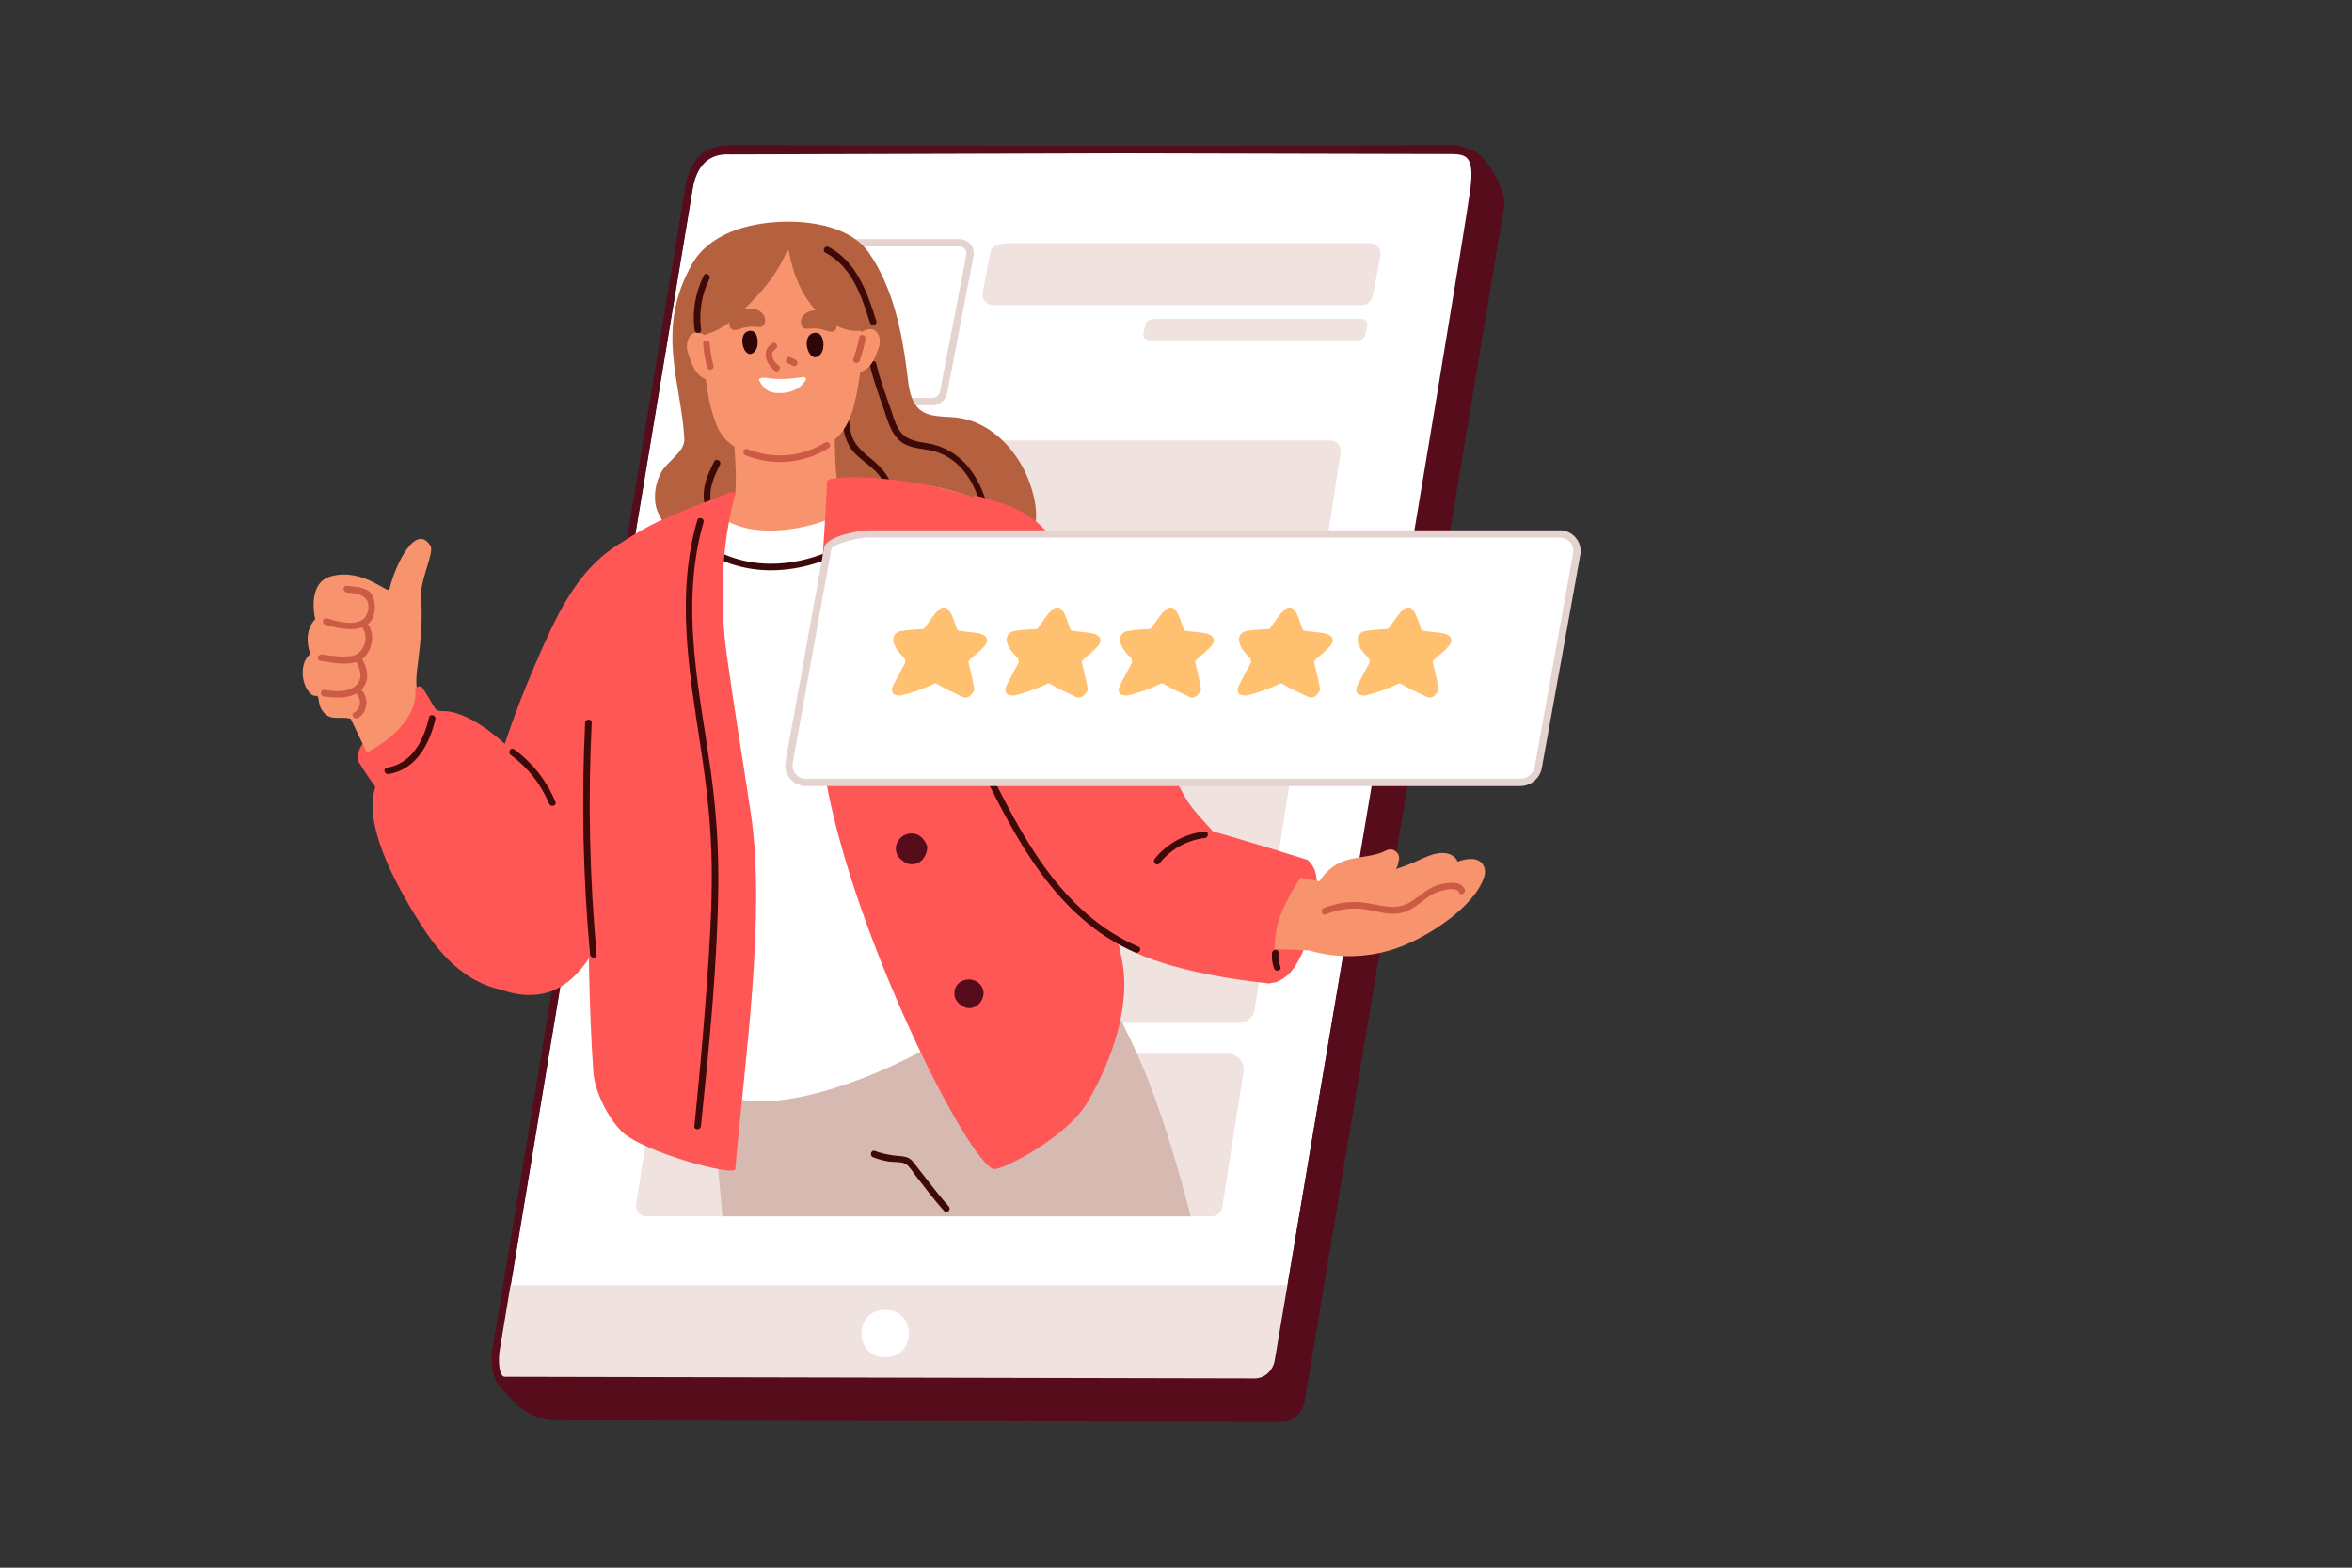 <svg xmlns="http://www.w3.org/2000/svg" xmlns:xlink="http://www.w3.org/1999/xlink" width="600" zoomAndPan="magnify" viewBox="0 0 450 300" height="400" preserveAspectRatio="xMidYMid meet" version="1.0"><rect x="0" y="0" width="450" height="300" fill="#333333" stroke="none"/><defs><clipPath id="7f9ee55659"><path d="M 94 28 L 288 28 L 288 272.078 L 94 272.078 Z M 94 28 " clip-rule="nonzero"/></clipPath><clipPath id="c190ac3bb1"><path d="M 94 27.578 L 284 27.578 L 284 266 L 94 266 Z M 94 27.578 " clip-rule="nonzero"/></clipPath><clipPath id="6a838d51f0"><path d="M 94 27.578 L 283 27.578 L 283 266 L 94 266 Z M 94 27.578 " clip-rule="nonzero"/></clipPath><clipPath id="d87a572cc6"><path d="M 57.23 103 L 85 103 L 85 147 L 57.23 147 Z M 57.23 103 " clip-rule="nonzero"/></clipPath><clipPath id="44f95cc7f3"><path d="M 150.219 101.449 L 302.418 101.449 L 302.418 150.566 L 150.219 150.566 Z M 150.219 101.449 " clip-rule="nonzero"/></clipPath></defs><g clip-path="url(#7f9ee55659)"><path fill="#560c1b" d="M 287.906 38.734 C 285.906 51.02 249.699 267.73 249.625 268.125 C 249.188 270.449 247.316 272.082 245.125 272.078 L 106.438 271.777 C 103.434 271.773 100.566 270.543 98.48 268.387 C 97.336 267.203 96.125 265.891 95.215 264.758 C 94.223 263.523 93.961 261.074 94.773 256.43 L 137.938 38.41 C 138.168 37.125 139.422 36.082 140.738 36.086 L 279.66 28.469 C 284.262 27.586 288.113 37.441 287.906 38.734 " fill-opacity="1" fill-rule="nonzero"/></g><path fill="#ffffff" d="M 282.617 32.855 C 282.227 42.523 259.738 170.098 249.672 230.352 C 248.703 236.113 247.844 241.25 247.121 245.59 C 245.527 255.133 244.578 260.828 244.562 260.887 C 244.125 263.215 242.254 264.848 240.059 264.84 L 96.859 264.531 C 95.305 264.523 94.875 258.922 94.875 258.922 L 131.801 36.332 C 133.008 28.34 138.605 28.844 139.918 28.852 L 277.441 28.469 C 278.758 28.477 282.785 28.688 282.617 32.855 " fill-opacity="1" fill-rule="nonzero"/><g clip-path="url(#c190ac3bb1)"><path fill="#560c1b" d="M 95.578 258.953 C 95.77 261.297 96.395 263.656 96.879 263.84 L 240.059 264.145 C 241.938 264.145 243.5 262.754 243.875 260.758 C 243.918 260.531 244.961 254.281 246.43 245.477 C 247.156 241.137 248.016 236 248.98 230.238 C 252.188 211.051 256.598 185.367 261.262 158.18 C 270.824 102.488 281.656 39.371 281.922 32.824 L 282.617 32.855 L 281.922 32.824 C 281.965 31.754 281.707 30.945 281.141 30.348 C 280.406 29.582 279.129 29.176 277.441 29.164 L 139.922 29.551 L 139.695 29.547 C 138.012 29.508 133.551 29.422 132.492 36.438 Z M 240.074 265.539 C 240.055 265.539 96.859 265.23 96.859 265.23 C 94.945 265.219 94.359 261.309 94.18 258.977 C 94.176 258.918 94.176 258.863 94.188 258.809 L 131.113 36.219 C 131.938 30.77 134.844 28.051 139.723 28.152 L 139.922 28.156 L 277.441 27.773 C 279.555 27.781 281.137 28.328 282.148 29.387 C 282.98 30.258 283.375 31.434 283.316 32.883 C 283.047 39.516 272.672 99.961 262.641 158.414 C 257.973 185.602 253.566 211.281 250.359 230.469 C 249.395 236.23 248.535 241.367 247.809 245.703 C 245.379 260.27 245.258 260.984 245.242 261.055 C 244.746 263.68 242.621 265.539 240.074 265.539 " fill-opacity="1" fill-rule="nonzero"/></g><path fill="#f0e3df" d="M 237.152 195.727 C 238.586 195.727 239.809 194.684 240.031 193.27 L 256.473 86.797 C 256.77 85.5 255.805 84.285 254.48 84.285 L 149.098 84.285 C 145.078 84.285 144.59 84.992 144.363 85.977 L 127.934 192.371 C 127.66 194.133 129.023 195.727 130.812 195.727 L 237.152 195.727 " fill-opacity="1" fill-rule="nonzero"/><path fill="#f0e3df" d="M 237.918 205.078 L 233.84 231.078 C 233.609 232.062 232.73 232.766 231.73 232.766 L 123.719 232.766 C 122.395 232.766 121.438 231.559 121.734 230.258 L 125.824 204.168 C 126.047 202.727 127.293 201.66 128.758 201.66 L 234.984 201.66 C 236.809 201.66 238.199 203.289 237.918 205.078 " fill-opacity="1" fill-rule="nonzero"/><path fill="#f0e3df" d="M 96.984 245.918 L 94.875 258.547 C 94.875 258.547 93.078 264.086 96.859 264.156 L 240.062 264.465 C 242.254 264.469 244.125 262.836 244.559 260.543 C 244.574 260.449 245.48 255.035 247.004 245.918 L 96.984 245.918 " fill-opacity="1" fill-rule="nonzero"/><path fill="#ffffff" d="M 169.367 250.645 C 163.32 250.629 163.293 259.723 169.348 259.738 C 175.395 259.75 175.422 250.656 169.367 250.645 " fill-opacity="1" fill-rule="nonzero"/><g clip-path="url(#6a838d51f0)"><path fill="#560c1b" d="M 96.859 263.461 C 96.859 263.461 240.062 263.77 240.062 263.77 C 241.934 263.77 243.5 262.375 243.879 260.379 C 244.188 258.645 279.77 48.289 281.355 35.852 C 281.715 33.027 281.52 31.227 280.766 30.352 C 280.172 29.664 279.203 29.508 277.84 29.484 L 139.742 29.168 C 138.211 29.148 133.562 29.094 132.496 36.062 L 95.566 258.66 C 95.387 260.016 95.379 262.484 96.137 263.258 C 96.309 263.43 96.508 263.496 96.781 263.461 C 96.809 263.461 96.832 263.461 96.859 263.461 Z M 240.07 265.164 C 240.059 265.164 96.895 264.852 96.895 264.852 C 96.207 264.914 95.602 264.703 95.141 264.234 C 93.664 262.727 94.125 258.887 94.184 258.457 L 131.117 35.844 C 131.945 30.434 134.855 27.73 139.758 27.773 L 139.922 27.773 L 277.852 28.09 C 279.238 28.117 280.789 28.246 281.82 29.441 C 282.867 30.648 283.16 32.742 282.742 36.027 C 281.266 47.586 245.516 259.238 245.25 260.641 C 244.746 263.305 242.617 265.164 240.07 265.164 " fill-opacity="1" fill-rule="nonzero"/></g><path fill="#ffffff" d="M 183.566 46.469 L 156.223 46.469 C 155.219 46.469 151.711 47.176 151.488 48.156 L 146.441 74.355 C 146.145 75.652 147.105 76.863 148.43 76.863 L 178.402 76.863 C 179.402 76.863 180.285 76.156 180.508 75.176 L 185.559 48.977 C 185.852 47.68 184.891 46.469 183.566 46.469 " fill-opacity="1" fill-rule="nonzero"/><path fill="#e5d3cf" d="M 156.223 47.164 C 155.074 47.164 152.445 47.875 152.152 48.352 L 147.125 74.488 C 147.027 74.922 147.121 75.344 147.379 75.668 C 147.633 75.984 148.016 76.168 148.43 76.168 L 178.402 76.168 C 179.078 76.168 179.676 75.688 179.828 75.023 L 184.871 48.848 C 184.969 48.41 184.875 47.988 184.617 47.664 C 184.367 47.348 183.98 47.164 183.566 47.164 Z M 178.402 77.562 L 148.43 77.562 C 147.59 77.562 146.805 77.188 146.285 76.535 C 145.762 75.883 145.57 75.031 145.758 74.203 L 150.801 48.023 C 151.199 46.285 155.742 45.77 156.223 45.77 L 183.566 45.77 C 184.41 45.77 185.191 46.145 185.711 46.797 C 186.234 47.453 186.426 48.305 186.238 49.133 L 181.195 75.309 C 180.895 76.625 179.723 77.562 178.402 77.562 " fill-opacity="1" fill-rule="nonzero"/><path fill="#b5613f" d="M 184.809 80.238 C 184.121 80.059 183.418 79.934 182.691 79.867 C 180.41 79.652 177.551 79.879 175.812 78.234 C 173.98 76.492 173.84 73.625 173.543 71.266 C 172.555 63.406 170.852 55.074 166.289 48.434 C 162.832 43.398 155.285 42.25 149.617 42.441 C 142.902 42.668 135.68 44.816 132.422 50.523 C 125.312 62.977 130.328 73.074 130.93 83.965 C 131.066 86.496 127.613 88.289 126.496 90.406 C 125.555 92.184 125.176 94.051 125.359 96.031 C 125.789 100.734 131.742 104.539 134.59 108.27 C 134.992 108.801 135.625 108.895 136.152 108.73 C 139.965 111.039 145.484 110.965 149.758 111.234 C 157.379 111.715 165.043 111.676 172.656 111.117 C 176.918 110.809 181.207 110.613 185.41 109.855 C 189.07 109.195 193.949 108.23 195.836 104.867 C 196.055 104.477 196.234 104.059 196.504 103.695 C 196.672 103.465 196.879 103.258 197.043 103.02 C 199.594 99.348 197.555 92.914 195.668 89.41 C 193.434 85.266 189.66 81.48 184.809 80.238 " fill-opacity="1" fill-rule="nonzero"/><path fill="#f7946d" d="M 171.41 94.363 C 155.508 90.117 138.34 92.781 125.281 103.023 C 124.922 103.305 124.766 103.637 124.738 103.965 C 122.617 106.875 126.75 114.086 128.234 116.379 C 132.238 122.586 138.586 128.254 145.863 130.184 C 163.777 134.934 170.438 110.477 171.957 97.129 C 172.793 96.391 172.816 94.738 171.41 94.363 " fill-opacity="1" fill-rule="nonzero"/><path fill="#f7946d" d="M 139.691 72.527 C 140 77.445 140.359 82.332 140.625 87.219 C 140.809 90.609 140.883 93.031 140.602 94.82 C 140.316 96.613 139.309 97.629 138.219 98.48 C 141.734 101.863 148.863 101.645 153.395 100.922 C 157.531 100.262 161.875 97.812 164.461 94.512 C 163.602 94.199 162.328 93.832 161.504 93.602 C 160.93 93.445 160.484 93.031 160.305 92.496 C 159.629 90.484 159.84 83.648 159.527 81 C 159.043 76.902 158.07 76.02 157.645 71.914 C 157.609 71.594 157.418 71.379 157.18 71.246 C 155.73 68.227 152.297 67.828 149.105 68.234 C 145.945 68.633 141.488 68.781 139.168 71.094 C 138.602 71.656 139.082 72.414 139.691 72.527 " fill-opacity="1" fill-rule="nonzero"/><path fill="#f0e3df" d="M 262.113 46.539 L 194.223 46.539 C 190.203 46.539 189.711 47.242 189.488 48.227 L 188.023 55.879 C 187.727 57.176 188.688 58.387 190.012 58.387 L 260.531 58.387 C 261.531 58.387 262.414 57.68 262.641 56.699 L 264.105 49.047 C 264.398 47.746 263.441 46.539 262.113 46.539 " fill-opacity="1" fill-rule="nonzero"/><path fill="#f0e3df" d="M 260.449 61.02 L 221.867 61.02 C 219.582 61.02 219.305 61.422 219.176 61.977 L 218.773 63.672 C 218.605 64.41 219.152 65.098 219.906 65.098 L 259.98 65.098 C 260.551 65.098 261.055 64.695 261.18 64.141 L 261.582 62.445 C 261.75 61.707 261.203 61.02 260.449 61.02 " fill-opacity="1" fill-rule="nonzero"/><path fill="#d6b9b0" d="M 216.477 199.34 C 212.578 191.426 209.301 183.133 204.488 175.828 C 203.961 175.039 203.164 174.816 202.434 174.961 C 190.938 164.066 180.656 153.379 163.832 153.938 C 157.141 154.152 150.535 156.441 145.105 160.355 C 143.09 161.793 136.867 166.492 136.988 169.965 C 136.91 170.168 136.859 170.379 136.844 170.629 C 136.43 180.008 134.562 189.734 135.398 199.34 C 136.418 210.938 137.113 220.863 138.219 232.766 L 227.812 232.766 C 227.812 232.766 222.746 212.059 216.477 199.34 " fill-opacity="1" fill-rule="nonzero"/><path fill="#3d0a09" d="M 166.441 69.887 C 167.055 72.66 168.07 75.355 169.004 78.031 C 169.906 80.617 170.586 83.773 173.273 85.078 C 174.73 85.785 176.367 85.867 177.934 86.176 C 179.887 86.559 181.621 87.441 183.098 88.773 C 186.359 91.723 187.684 96.023 188.383 100.227 C 188.512 101.023 189.727 100.684 189.594 99.895 C 188.414 92.797 184.934 86.023 177.234 84.789 C 175.129 84.453 173.117 84.137 171.934 82.141 C 171.176 80.855 170.777 79.305 170.289 77.898 C 169.328 75.156 168.281 72.395 167.652 69.555 C 167.48 68.766 166.266 69.102 166.441 69.887 " fill-opacity="1" fill-rule="nonzero"/><path fill="#3d0a09" d="M 136.664 88.305 C 135.504 90.609 134.391 92.988 134.676 95.637 C 134.957 98.285 136.41 100.625 137.809 102.82 C 138.242 103.5 139.332 102.871 138.895 102.188 C 137.723 100.352 136.461 98.41 136.039 96.242 C 135.527 93.59 136.586 91.258 137.75 88.938 C 138.109 88.219 137.023 87.582 136.664 88.305 " fill-opacity="1" fill-rule="nonzero"/><path fill="#3d0a09" d="M 160.992 74.73 C 161.176 78.598 160.586 83.422 163.359 86.531 C 164.586 87.906 166.188 88.879 167.496 90.168 C 169.492 92.141 170.352 94.832 169.887 97.598 C 169.754 98.387 170.965 98.727 171.098 97.93 C 171.793 93.789 170.012 90.535 166.863 87.961 C 165.043 86.473 163.293 85.098 162.77 82.68 C 162.215 80.141 162.371 77.32 162.25 74.73 C 162.211 73.93 160.953 73.922 160.992 74.73 " fill-opacity="1" fill-rule="nonzero"/><path fill="#f7946d" d="M 163.73 56.043 C 163.531 55.047 165.016 55.051 164.629 54.125 C 162.398 48.82 157.121 46.551 151.684 46.098 C 151.273 46.062 150.934 46.141 150.645 46.281 C 146.516 46.336 144.012 46.254 140.832 49.008 C 133.156 55.66 133.738 73.082 137.125 81.395 C 139.086 86.211 143.695 87.09 148.32 87.355 C 152.195 87.578 156.227 87.094 159.656 84.164 C 163.211 81.129 163.754 76.242 164.5 71.871 C 165.301 67.188 164.684 60.75 163.73 56.043 " fill-opacity="1" fill-rule="nonzero"/><path fill="#ffffff" d="M 197.609 123.48 C 198.488 121.086 199.176 118.617 199.66 116.07 C 199.691 115.895 199.66 115.746 199.605 115.609 C 199.391 109.023 194.941 100.691 189.68 96.895 C 189.449 96.727 189.227 96.719 189.035 96.793 C 188.707 96.566 188.363 96.352 187.992 96.164 C 183.633 93.938 178.77 92.961 173.93 92.496 C 171.492 92.266 166.828 91.297 166.488 92.426 C 165.027 97.262 158.062 99.91 153.777 100.809 C 140.402 103.629 136.469 97.332 135.82 97.664 C 129.434 100.949 123.176 101.969 117.617 106.578 C 116.418 107.57 115.266 108.617 114.176 109.727 C 109.137 114.848 108.406 122.062 108 128.891 C 107.711 129.172 107.582 129.656 107.91 130.055 C 109.672 132.195 111.668 134.074 113.973 135.625 C 114.906 136.254 115.875 136.816 116.855 137.363 C 117.367 153.902 125.969 194.922 136.641 208.082 C 146.496 217.156 182.656 201.457 195.934 186.883 C 203.266 178.828 200.211 138.195 197.609 123.48 " fill-opacity="1" fill-rule="nonzero"/><path fill="#3d0a09" d="M 135.082 105.688 C 144.996 111.754 157.152 109.207 166.156 102.719 C 166.809 102.25 166.18 101.164 165.523 101.637 C 156.875 107.867 145.27 110.449 135.715 104.605 C 135.023 104.18 134.391 105.266 135.082 105.688 " fill-opacity="1" fill-rule="nonzero"/><path fill="#ff5656" d="M 214.641 183.582 C 210.082 161.211 204.16 124.191 195.52 102.895 C 194.789 101.098 192.582 98.109 190.875 97.188 C 182.312 92.547 165.695 90.602 159.199 91.598 C 158.863 91.648 158.246 91.863 158.234 92.184 C 157.363 112.949 154.367 133.344 158.945 153.914 C 165.52 183.438 185.121 221.801 190.012 223.688 C 191.387 224.219 204.066 217.672 207.984 211.035 C 212.566 203.277 216.488 192.656 214.641 183.582 " fill-opacity="1" fill-rule="nonzero"/><path fill="#560c1b" d="M 169.895 132.312 C 167.547 130.996 164.457 132.832 164.508 135.527 C 164.531 136.758 165.207 137.762 166.148 138.355 C 166.301 138.492 166.457 138.617 166.633 138.719 C 167.75 139.355 169.109 139.332 170.184 138.605 C 172.418 137.086 172.254 133.637 169.895 132.312 " fill-opacity="1" fill-rule="nonzero"/><path fill="#560c1b" d="M 171.391 162.441 C 171.41 163.438 171.957 164.25 172.719 164.734 C 172.84 164.844 172.969 164.945 173.109 165.027 C 174.801 165.992 177.176 165.09 177.438 162.094 C 176 157.781 171.336 159.465 171.391 162.441 " fill-opacity="1" fill-rule="nonzero"/><path fill="#ff5656" d="M 119.285 104.977 C 118.969 104.531 119.141 103.719 118.527 104.09 C 110.098 109.125 106.039 118.766 102.363 127.23 C 98.125 136.988 94.762 147.074 92.207 157.395 C 91.875 157.574 95.602 189.316 95.777 189.375 C 105.48 192.738 110.613 187.332 114.199 180.922 C 118.863 172.578 121.516 164.109 122.402 154.59 C 122.863 149.652 123 144.691 123.375 139.746 C 123.793 134.273 124.883 128.965 125.711 123.555 C 126.668 117.34 127.621 106.211 119.285 104.977 " fill-opacity="1" fill-rule="nonzero"/><path fill="#ff5656" d="M 250.441 164.852 C 250.23 164.645 249.953 164.492 249.828 164.684 C 248.652 164.457 247.156 165.824 246.5 166.582 C 244.953 168.367 244.152 170.812 243.492 173.031 C 242.641 175.887 242.152 178.855 242.023 181.828 C 241.961 183.223 240.945 187.039 242.66 187.887 C 244.137 188.617 246.332 186.785 247.145 185.77 C 248.715 183.809 249.711 181.238 250.473 178.871 C 251.34 176.168 251.828 173.348 251.918 170.508 C 251.984 168.434 252.039 166.398 250.441 164.852 " fill-opacity="1" fill-rule="nonzero"/><path fill="#560c1b" d="M 182.59 190.148 C 182.609 191.09 183.125 191.855 183.844 192.312 C 183.961 192.414 184.082 192.512 184.215 192.586 C 186.66 193.984 189.305 190.766 187.688 188.586 C 186.141 186.5 182.539 187.379 182.59 190.148 " fill-opacity="1" fill-rule="nonzero"/><path fill="#ff5656" d="M 235.762 167.348 C 236.059 161.004 229.508 157.66 226.594 152.301 C 222.688 145.102 218.727 137.93 214.723 130.789 C 210.418 123.109 207.66 112.777 202.898 105.371 C 199.098 99.461 195.992 97.168 186.656 94.84 C 185.949 94.664 186.227 95.871 186.188 96.07 C 184.582 103.82 182.805 111.555 181.371 119.344 C 180.102 126.262 183.293 138.211 186.02 144.488 C 192.207 158.73 209 183.766 219.008 181.184 C 224.016 179.891 235.504 172.789 235.762 167.348 " fill-opacity="1" fill-rule="nonzero"/><path fill="#f7946d" d="M 283.957 167.812 C 284.512 166.109 283.629 164.516 281.75 164.391 C 280.84 164.328 279.852 164.547 278.863 164.895 C 278.539 163.996 277.656 163.43 276.609 163.277 C 274.492 162.969 272.426 164.23 270.555 165.02 C 269.414 165.5 268.254 165.922 267.082 166.309 C 267.359 165.852 267.547 165.344 267.586 164.77 C 268.098 163.633 266.785 162.031 265.348 162.699 C 265.219 162.738 265.094 162.789 264.98 162.859 C 262.523 164.047 259.664 163.859 257.105 164.781 C 255 165.539 253.586 166.953 252.391 168.668 C 249.312 168.09 241.539 166.105 240.734 166.879 C 237.121 170.352 235.812 175.426 237.207 180.219 C 237.613 181.625 246.996 181.691 250.535 181.875 C 250.621 181.914 250.711 181.953 250.812 181.98 C 256.453 183.543 262.523 183.258 267.988 181.164 C 273.352 179.105 282.074 173.605 283.957 167.812 " fill-opacity="1" fill-rule="nonzero"/><path fill="#ff5656" d="M 71.023 141.32 C 70.922 141.043 70.582 140.918 70.355 141.145 C 69.227 142.277 68.348 143.688 68.457 145.34 C 68.461 145.418 68.488 145.477 68.523 145.531 C 68.504 145.773 68.707 146.047 69.02 145.98 C 69.891 145.797 71.094 145.578 71.473 144.641 C 71.879 143.637 71.367 142.262 71.023 141.32 " fill-opacity="1" fill-rule="nonzero"/><g clip-path="url(#d87a572cc6)"><path fill="#f7946d" d="M 82.359 104.453 C 79.609 100.008 75.73 107.762 74.504 112.746 C 74.242 113.801 69.457 108.531 63.191 110.316 C 59.832 111.27 59.645 115.48 60.312 118.5 C 60.305 118.508 60.293 118.516 60.285 118.523 C 58.609 120.227 58.551 122.969 59.383 125.145 C 59.266 125.242 59.148 125.34 59.043 125.453 C 57.277 127.262 57.676 131.312 59.574 132.883 C 59.898 133.148 60.262 133.211 60.598 133.148 C 60.707 133.227 60.77 133.273 60.879 133.355 C 61.086 134.641 61.113 135.422 62 136.414 C 63.418 138 65.105 137.008 67.098 137.543 C 67.145 137.555 70.516 144.902 71.676 146.887 C 71.996 147.43 83.91 140.512 84.145 139.133 C 82.836 137.27 81.555 135.387 80.344 133.461 C 79.262 131.73 79.703 128.809 79.961 126.844 C 81.195 117.469 80.445 115.102 80.578 113.215 C 80.793 110.227 83.074 105.602 82.359 104.453 " fill-opacity="1" fill-rule="nonzero"/></g><path fill="#ff5656" d="M 244.625 176.219 C 245.473 173.453 247.871 168.824 250.379 165.961 C 250.816 165.465 250.586 164.684 249.953 164.484 C 240.602 161.512 227.797 157.781 225.477 157.355 C 223.27 156.953 220.961 160.48 218.781 161.445 C 216.422 162.488 215.371 165.73 214.531 167.98 C 213.219 171.512 211.395 178.602 211.656 178.84 C 215.777 182.641 225.867 186.375 242.711 188.184 C 243.328 188.25 243.879 187.77 243.883 187.148 C 243.891 183.324 243.543 179.746 244.625 176.219 " fill-opacity="1" fill-rule="nonzero"/><path fill="#3d0a09" d="M 187.258 146.078 C 194.121 160.211 201.961 175.66 217.199 182.258 C 217.934 182.578 218.574 181.496 217.832 181.176 C 202.781 174.656 195.117 159.398 188.344 145.445 C 187.988 144.719 186.906 145.355 187.258 146.078 " fill-opacity="1" fill-rule="nonzero"/><path fill="#ff5656" d="M 143.633 155.508 C 142.121 145.484 140.449 135.484 139.066 125.441 C 137.703 115.52 137.957 104.637 140.602 94.82 C 140.719 94.379 140.289 93.988 139.863 94.164 C 137.152 95.277 127.938 98.664 124.434 100.551 C 120.27 102.793 116.113 105.383 112.809 108.879 C 107.715 114.262 103.238 130.387 101.742 135.531 C 101.57 136.129 102.07 136.516 102.551 136.508 C 102.715 136.793 112.422 145.59 112.863 145.418 C 112.891 148.301 111.844 181.191 113.523 205.145 C 113.781 208.84 116.297 213.93 119.012 216.574 C 122.996 220.457 140.547 225.238 140.676 223.73 C 142.375 203.734 146.613 175.27 143.633 155.508 " fill-opacity="1" fill-rule="nonzero"/><path fill="#ffffff" d="M 298.414 102.18 L 166.027 102.18 C 164.406 102.18 158.734 103.32 158.375 104.906 L 151.02 145.68 C 150.539 147.777 152.094 149.734 154.238 149.734 L 290.867 149.734 C 292.488 149.734 293.918 148.59 294.277 147.008 L 301.633 106.234 C 302.113 104.137 300.559 102.18 298.414 102.18 " fill-opacity="1" fill-rule="nonzero"/><g clip-path="url(#44f95cc7f3)"><path fill="#e5d3cf" d="M 166.027 102.875 C 164.047 102.875 159.266 104.145 159.055 105.062 L 151.707 145.801 C 151.516 146.629 151.699 147.445 152.195 148.066 C 152.691 148.684 153.434 149.035 154.238 149.035 L 290.867 149.035 C 292.164 149.035 293.309 148.117 293.598 146.852 L 300.945 106.109 C 301.137 105.285 300.953 104.469 300.457 103.844 C 299.961 103.23 299.219 102.875 298.414 102.875 Z M 290.867 150.43 L 154.238 150.43 C 153.008 150.43 151.863 149.887 151.105 148.938 C 150.34 147.98 150.062 146.734 150.336 145.523 L 157.688 104.781 C 158.223 102.426 164.945 101.48 166.027 101.48 L 298.414 101.48 C 299.645 101.48 300.789 102.027 301.547 102.977 C 302.312 103.934 302.594 105.176 302.316 106.387 L 294.965 147.129 C 294.527 149.055 292.809 150.43 290.867 150.43 " fill-opacity="1" fill-rule="nonzero"/></g><path fill="#ff5656" d="M 110.785 163.172 C 106.297 157.098 103.727 149.621 98.48 144.184 C 95.539 141.129 89.219 135.781 84.41 136.086 C 83.895 136.121 83.406 135.867 83.148 135.422 C 82.562 134.398 81.516 132.613 80.844 131.652 C 80.277 130.84 79.172 131.707 79.48 132.539 C 79.57 137.887 73.77 142.441 69.062 144.543 C 68.691 144.707 68.562 145.027 68.605 145.336 C 68.566 145.5 68.574 145.68 68.688 145.871 C 69.492 147.266 70.379 148.605 71.344 149.891 C 71.562 150.18 71.859 150.539 71.746 150.887 C 69.652 157.324 74.801 168.184 81.156 177.871 C 87.93 188.188 95.973 191.602 106.449 189 C 107.414 188.762 108.75 181.621 109.582 179.305 C 111.305 174.516 111.699 169.438 110.863 164.426 C 110.848 164.336 110.805 164.273 110.754 164.219 C 110.977 163.938 111.055 163.539 110.785 163.172 " fill-opacity="1" fill-rule="nonzero"/><path fill="#3d0a09" d="M 111.953 138.312 C 111.23 153.094 111.543 167.91 112.895 182.648 C 112.969 183.445 114.227 183.453 114.152 182.648 C 112.801 167.91 112.484 153.094 113.207 138.312 C 113.25 137.504 111.992 137.508 111.953 138.312 " fill-opacity="1" fill-rule="nonzero"/><path fill="#3d0a09" d="M 230.508 159.113 C 226.715 159.566 223.352 161.359 220.941 164.336 C 220.438 164.957 221.324 165.852 221.832 165.223 C 224.016 162.523 227.043 160.781 230.508 160.367 C 231.301 160.273 231.309 159.016 230.508 159.113 " fill-opacity="1" fill-rule="nonzero"/><path fill="#cb5b45" d="M 280.223 170.137 C 279.504 168.531 277.066 168.879 275.695 169.195 C 273.27 169.746 271.758 171.48 269.703 172.695 C 266.895 174.355 263.992 173.121 261.023 172.734 C 258.383 172.391 255.766 172.777 253.297 173.766 C 252.555 174.062 252.879 175.277 253.633 174.977 C 255.805 174.105 258.094 173.695 260.434 173.922 C 262.738 174.141 264.977 175.043 267.32 174.824 C 269.074 174.66 270.453 173.762 271.816 172.719 C 272.664 172.066 273.508 171.379 274.484 170.926 C 275.332 170.531 278.543 169.441 279.137 170.773 C 279.469 171.508 280.551 170.871 280.223 170.137 " fill-opacity="1" fill-rule="nonzero"/><path fill="#3d0a09" d="M 243.367 182.375 C 243.281 183.383 243.418 184.383 243.77 185.328 C 244.043 186.082 245.262 185.758 244.98 184.996 C 244.664 184.141 244.547 183.285 244.625 182.375 C 244.691 181.57 243.434 181.578 243.367 182.375 " fill-opacity="1" fill-rule="nonzero"/><path fill="#cb5b45" d="M 62.207 119.535 C 64.848 120.34 70.059 121.512 71.406 118.059 C 71.875 116.859 71.836 114.676 71.039 113.59 C 70.109 112.32 67.75 112.27 66.348 112.117 C 65.543 112.031 65.551 113.289 66.348 113.375 C 67.691 113.52 69.496 113.586 70.23 114.945 C 70.875 116.145 70.301 118.113 69.18 118.711 C 67.289 119.711 64.445 118.902 62.543 118.328 C 61.766 118.09 61.434 119.301 62.207 119.535 " fill-opacity="1" fill-rule="nonzero"/><path fill="#cb5b45" d="M 61.258 126.453 C 63.621 126.801 67.707 127.723 69.621 125.855 C 71.219 124.301 71.758 121.504 70.512 119.621 C 70.066 118.949 68.977 119.578 69.426 120.254 C 70.629 122.074 69.602 125.152 67.348 125.523 C 65.52 125.82 63.406 125.508 61.594 125.242 C 60.801 125.129 60.461 126.336 61.258 126.453 " fill-opacity="1" fill-rule="nonzero"/><path fill="#cb5b45" d="M 62 133.273 C 64.422 133.578 67.324 133.816 69.203 131.906 C 70.953 130.125 70.246 127.582 69.055 125.711 C 68.621 125.035 67.535 125.664 67.969 126.348 C 69.117 128.145 69.633 130.488 67.395 131.68 C 65.766 132.547 63.746 132.238 62 132.016 C 61.199 131.914 61.207 133.172 62 133.273 " fill-opacity="1" fill-rule="nonzero"/><path fill="#3d0a09" d="M 167.059 221.469 C 168.059 221.844 169.07 222.129 170.133 222.285 C 171.078 222.422 172.512 222.258 173.336 222.773 C 174.039 223.219 174.633 224.281 175.137 224.922 C 176.949 227.211 178.684 229.582 180.641 231.754 C 181.184 232.355 182.066 231.465 181.527 230.867 C 179.41 228.516 177.551 225.934 175.57 223.465 C 175.105 222.883 174.617 222.078 173.961 221.684 C 173.234 221.246 172.215 221.254 171.406 221.164 C 169.996 221.004 168.723 220.754 167.391 220.258 C 166.633 219.977 166.305 221.188 167.059 221.469 " fill-opacity="1" fill-rule="nonzero"/><path fill="#b5613f" d="M 157.121 59.484 C 156.508 59.367 155.867 59.344 155.289 59.469 C 154.293 59.684 153.176 60.414 153.23 61.707 C 153.297 63.172 154.398 62.926 155.332 62.863 C 156.094 62.809 156.84 62.895 157.578 63.121 C 158.18 63.305 158.781 63.598 159.414 63.434 C 159.699 63.359 159.918 63.082 160 62.777 C 160.391 61.332 159.234 60.23 158.137 59.789 C 157.82 59.66 157.477 59.559 157.121 59.484 " fill-opacity="1" fill-rule="nonzero"/><path fill="#b5613f" d="M 142.492 59.148 C 143.105 59.027 143.746 59.004 144.324 59.129 C 145.324 59.348 146.438 60.078 146.383 61.379 C 146.316 62.844 145.215 62.598 144.281 62.531 C 143.52 62.48 142.773 62.57 142.035 62.793 C 141.434 62.977 140.832 63.273 140.203 63.109 C 139.914 63.035 139.695 62.758 139.613 62.449 C 139.223 61 140.379 59.895 141.477 59.453 C 141.793 59.324 142.137 59.219 142.492 59.148 " fill-opacity="1" fill-rule="nonzero"/><path fill="#3d0a09" d="M 133.398 99.586 C 129.277 113.789 131.848 128.551 134.035 142.844 C 135.219 150.566 136.109 158.281 136.176 166.105 C 136.246 173.871 135.738 181.629 135.168 189.371 C 134.527 198.09 133.75 206.805 132.852 215.504 C 132.77 216.305 134.027 216.301 134.109 215.504 C 135.684 200.254 137.246 184.863 137.43 169.523 C 137.516 162.16 137.008 154.863 135.996 147.57 C 134.945 140.02 133.531 132.516 132.848 124.918 C 132.098 116.539 132.25 108.047 134.609 99.918 C 134.836 99.141 133.621 98.809 133.398 99.586 " fill-opacity="1" fill-rule="nonzero"/><path fill="#b5613f" d="M 162.379 49.023 C 158.852 44.551 154.227 43.312 148.336 44.262 C 144.242 44.918 140.445 46.723 137.293 49.406 C 135.828 50.648 134.504 52.086 133.828 53.91 C 132.887 56.465 133.234 59.258 133.582 61.891 C 133.59 61.938 133.328 64.301 133.785 64.242 C 138.289 63.637 141.711 59.953 144.734 56.746 C 147.129 54.203 149.172 51.359 150.496 48.16 C 150.66 47.758 150.891 47.91 150.977 48.336 C 151.734 52.09 152.902 55.406 155.289 58.469 C 157.766 61.637 162.836 64.848 166.895 62.547 C 167.062 62.844 165.301 52.727 162.379 49.023 " fill-opacity="1" fill-rule="nonzero"/><path fill="#f7946d" d="M 168.094 64.125 C 167.688 63.148 166.727 62.477 164.902 63.465 C 164.758 63.543 164.629 63.625 164.5 63.707 C 164.449 63.973 164.379 64.238 164.305 64.504 C 164.152 66.664 163.188 68.75 162.301 70.848 C 162.766 71.273 163.816 71.41 164.594 71.184 C 167 70.477 167.652 67.742 168.199 66.301 C 168.395 65.797 168.402 64.875 168.094 64.125 " fill-opacity="1" fill-rule="nonzero"/><path fill="#f7946d" d="M 135.5 64.562 C 135.328 64.434 135.145 64.309 134.941 64.191 C 133.07 63.105 132.086 63.844 131.672 64.918 C 131.352 65.738 131.363 66.75 131.559 67.305 C 132.121 68.883 132.789 71.887 135.258 72.66 C 135.828 72.84 136.543 72.812 137.082 72.609 C 136.02 69.969 135.223 67.27 135.5 64.562 " fill-opacity="1" fill-rule="nonzero"/><path fill="#2e060a" d="M 157.523 65.492 C 157.43 64.734 157.055 63.664 156.082 63.676 C 152.922 63.711 154.629 69.859 156.773 68.031 C 157.465 67.441 157.625 66.328 157.523 65.492 " fill-opacity="1" fill-rule="nonzero"/><path fill="#2e060a" d="M 144.945 65.02 C 144.863 64.305 144.523 63.289 143.629 63.301 C 140.727 63.348 142.273 69.164 144.25 67.426 C 144.887 66.863 145.035 65.812 144.945 65.02 " fill-opacity="1" fill-rule="nonzero"/><path fill="#ffffff" d="M 153.68 72.156 C 151.426 72.469 149.113 72.73 146.848 72.336 C 146.5 72.273 144.859 72.121 145.309 72.926 C 146.332 74.77 147.469 75.352 149.684 75.203 C 151.555 75.074 153.219 74.34 154.152 72.758 C 154.348 72.426 154.039 72.105 153.68 72.156 " fill-opacity="1" fill-rule="nonzero"/><path fill="#cb5b45" d="M 147.754 65.688 C 145.578 67.07 146.543 69.738 148.289 70.977 C 148.949 71.445 149.578 70.355 148.926 69.895 C 147.965 69.215 147.074 67.609 148.387 66.77 C 149.066 66.336 148.438 65.25 147.754 65.688 " fill-opacity="1" fill-rule="nonzero"/><path fill="#cb5b45" d="M 150.797 69.57 C 151.109 69.668 151.387 69.812 151.652 70 C 151.93 70.195 152.352 70.051 152.512 69.773 C 152.695 69.461 152.566 69.113 152.289 68.918 C 151.934 68.668 151.543 68.488 151.129 68.363 C 150.355 68.129 150.023 69.336 150.797 69.57 " fill-opacity="1" fill-rule="nonzero"/><path fill="#cb5b45" d="M 164.402 64.555 C 164.121 65.965 163.742 67.348 163.262 68.707 C 162.992 69.469 164.203 69.797 164.473 69.039 C 164.953 67.684 165.332 66.301 165.613 64.887 C 165.77 64.102 164.559 63.762 164.402 64.555 " fill-opacity="1" fill-rule="nonzero"/><path fill="#cb5b45" d="M 134.535 65.785 C 134.652 67.316 134.898 68.82 135.281 70.309 C 135.484 71.086 136.699 70.758 136.496 69.973 C 136.137 68.594 135.902 67.203 135.793 65.785 C 135.73 64.984 134.473 64.977 134.535 65.785 " fill-opacity="1" fill-rule="nonzero"/><path fill="#3d0a09" d="M 157.914 48.348 C 162.98 51.039 164.84 56.613 166.441 61.75 C 166.68 62.52 167.895 62.191 167.652 61.418 C 165.953 55.969 163.918 50.113 158.551 47.266 C 157.836 46.887 157.199 47.969 157.914 48.348 " fill-opacity="1" fill-rule="nonzero"/><path fill="#3d0a09" d="M 134.648 52.73 C 133.043 55.992 132.422 59.508 132.879 63.121 C 132.98 63.91 134.238 63.922 134.137 63.121 C 133.707 59.73 134.219 56.438 135.734 53.363 C 136.09 52.641 135.004 52.004 134.648 52.73 " fill-opacity="1" fill-rule="nonzero"/><path fill="#cb5b45" d="M 157.902 84.688 C 153.285 87.48 148.016 87.91 142.996 85.949 C 142.242 85.656 141.914 86.867 142.66 87.16 C 147.984 89.238 153.652 88.727 158.535 85.77 C 159.227 85.352 158.594 84.266 157.902 84.688 " fill-opacity="1" fill-rule="nonzero"/><path fill="#3d0a09" d="M 82.082 137.301 C 81.082 141.637 78.848 146.137 74.004 146.918 C 73.211 147.047 73.547 148.254 74.34 148.129 C 79.602 147.281 82.203 142.367 83.297 137.637 C 83.477 136.848 82.266 136.516 82.082 137.301 " fill-opacity="1" fill-rule="nonzero"/><path fill="#3d0a09" d="M 97.727 144.473 C 100.988 146.859 103.508 150.055 105.051 153.785 C 105.355 154.52 106.574 154.195 106.266 153.449 C 104.582 149.387 101.914 145.992 98.363 143.391 C 97.711 142.914 97.082 144 97.727 144.473 " fill-opacity="1" fill-rule="nonzero"/><path fill="#ffc070" d="M 188.5 123.441 C 189.375 122.281 188.605 121.348 186.848 121.113 C 186.398 121.055 184.223 120.805 183.504 120.715 C 183.316 120.691 183.152 120.57 183.082 120.395 C 182.496 118.941 181.906 116.043 180.445 116.246 C 179.32 116.402 177.859 118.91 176.902 120.18 C 176.801 120.312 176.648 120.387 176.48 120.387 C 175.02 120.406 171.984 120.676 171.793 120.957 C 171.402 121.141 171.102 121.469 170.973 121.934 C 170.785 122.625 171.047 123.27 171.352 123.875 C 171.656 124.484 172.297 125.199 172.883 125.777 C 173.23 126.117 173.305 126.648 173.066 127.07 C 172.297 128.457 171.57 129.793 170.859 131.242 C 170.348 132.285 170.871 133.086 171.734 133.035 C 171.949 133.117 172.199 133.141 172.48 133.07 C 174.57 132.566 176.684 131.816 178.703 130.84 C 178.859 130.766 179.043 130.77 179.191 130.859 C 180.785 131.781 182.465 132.586 184.16 133.359 C 184.898 133.695 185.586 133.332 185.918 132.793 C 186.262 132.512 186.48 132.074 186.375 131.523 C 186.07 129.957 185.723 128.383 185.309 126.824 C 185.258 126.637 185.316 126.438 185.461 126.305 C 186.434 125.414 187.723 124.473 188.5 123.441 " fill-opacity="1" fill-rule="nonzero"/><path fill="#ffc070" d="M 210.191 123.441 C 211.066 122.281 210.297 121.348 208.535 121.113 C 208.09 121.055 205.91 120.805 205.195 120.715 C 205.004 120.691 204.844 120.57 204.773 120.395 C 204.184 118.941 203.594 116.043 202.137 116.246 C 201.012 116.402 199.547 118.91 198.594 120.18 C 198.492 120.312 198.336 120.387 198.168 120.387 C 196.711 120.406 193.672 120.676 193.48 120.957 C 193.09 121.141 192.789 121.469 192.664 121.934 C 192.473 122.625 192.734 123.27 193.043 123.875 C 193.348 124.484 193.988 125.199 194.574 125.777 C 194.918 126.117 194.996 126.648 194.758 127.07 C 193.984 128.457 193.258 129.793 192.551 131.242 C 192.039 132.285 192.562 133.086 193.426 133.035 C 193.641 133.117 193.891 133.141 194.172 133.07 C 196.262 132.566 198.375 131.816 200.395 130.84 C 200.551 130.766 200.734 130.77 200.883 130.859 C 202.477 131.781 204.156 132.586 205.852 133.359 C 206.586 133.695 207.273 133.332 207.609 132.793 C 207.953 132.512 208.172 132.074 208.066 131.523 C 207.762 129.957 207.41 128.383 207 126.824 C 206.949 126.637 207.008 126.438 207.152 126.305 C 208.121 125.414 209.41 124.473 210.191 123.441 " fill-opacity="1" fill-rule="nonzero"/><path fill="#ffc070" d="M 231.879 123.441 C 232.754 122.281 231.984 121.348 230.227 121.113 C 229.777 121.055 227.598 120.805 226.883 120.715 C 226.691 120.691 226.531 120.57 226.461 120.395 C 225.871 118.941 225.281 116.043 223.824 116.246 C 222.699 116.402 221.234 118.91 220.281 120.18 C 220.18 120.312 220.023 120.387 219.855 120.387 C 218.398 120.406 215.359 120.676 215.168 120.957 C 214.777 121.141 214.477 121.469 214.352 121.934 C 214.164 122.625 214.422 123.27 214.73 123.875 C 215.035 124.484 215.676 125.199 216.262 125.777 C 216.609 126.117 216.684 126.648 216.445 127.07 C 215.672 128.457 214.945 129.793 214.238 131.242 C 213.727 132.285 214.25 133.086 215.113 133.035 C 215.328 133.117 215.578 133.141 215.859 133.07 C 217.949 132.566 220.062 131.816 222.082 130.84 C 222.238 130.766 222.422 130.77 222.57 130.859 C 224.16 131.781 225.844 132.586 227.539 133.359 C 228.273 133.695 228.961 133.332 229.297 132.793 C 229.641 132.512 229.859 132.074 229.75 131.523 C 229.449 129.957 229.098 128.383 228.688 126.824 C 228.637 126.637 228.695 126.438 228.84 126.305 C 229.809 125.414 231.098 124.473 231.879 123.441 " fill-opacity="1" fill-rule="nonzero"/><path fill="#ffc070" d="M 254.637 123.441 C 255.512 122.281 254.742 121.348 252.984 121.113 C 252.535 121.055 250.355 120.805 249.641 120.715 C 249.449 120.691 249.289 120.57 249.219 120.395 C 248.629 118.941 248.039 116.043 246.582 116.246 C 245.457 116.402 243.992 118.91 243.039 120.18 C 242.938 120.312 242.781 120.387 242.613 120.387 C 241.156 120.406 238.117 120.676 237.926 120.957 C 237.535 121.141 237.234 121.469 237.109 121.934 C 236.918 122.625 237.18 123.27 237.488 123.875 C 237.793 124.484 238.434 125.199 239.02 125.777 C 239.367 126.117 239.441 126.648 239.203 127.07 C 238.43 128.457 237.707 129.793 236.996 131.242 C 236.484 132.285 237.008 133.086 237.871 133.035 C 238.086 133.117 238.336 133.141 238.617 133.07 C 240.707 132.566 242.82 131.816 244.84 130.84 C 244.996 130.766 245.18 130.77 245.328 130.859 C 246.922 131.781 248.602 132.586 250.297 133.359 C 251.031 133.695 251.719 133.332 252.055 132.793 C 252.398 132.512 252.617 132.074 252.512 131.523 C 252.207 129.957 251.855 128.383 251.445 126.824 C 251.395 126.637 251.453 126.438 251.598 126.305 C 252.566 125.414 253.855 124.473 254.637 123.441 " fill-opacity="1" fill-rule="nonzero"/><path fill="#ffc070" d="M 277.328 123.441 C 278.207 122.281 277.434 121.348 275.676 121.113 C 275.23 121.055 273.051 120.805 272.332 120.715 C 272.145 120.691 271.98 120.57 271.91 120.395 C 271.324 118.941 270.734 116.043 269.277 116.246 C 268.152 116.402 266.688 118.91 265.73 120.18 C 265.633 120.312 265.477 120.387 265.309 120.387 C 263.852 120.406 260.812 120.676 260.621 120.957 C 260.23 121.141 259.93 121.469 259.801 121.934 C 259.613 122.625 259.875 123.27 260.18 123.875 C 260.488 124.484 261.125 125.199 261.711 125.777 C 262.059 126.117 262.133 126.648 261.898 127.07 C 261.125 128.457 260.398 129.793 259.691 131.242 C 259.18 132.285 259.699 133.086 260.562 133.035 C 260.781 133.117 261.031 133.141 261.309 133.07 C 263.402 132.566 265.516 131.816 267.535 130.84 C 267.691 130.766 267.871 130.77 268.023 130.859 C 269.613 131.781 271.297 132.586 272.988 133.359 C 273.727 133.695 274.414 133.332 274.746 132.793 C 275.094 132.512 275.312 132.074 275.203 131.523 C 274.902 129.957 274.551 128.383 274.137 126.824 C 274.09 126.637 274.148 126.438 274.293 126.305 C 275.262 125.414 276.551 124.473 277.328 123.441 " fill-opacity="1" fill-rule="nonzero"/><path fill="#cb5b45" d="M 68.336 132.973 C 69.219 133.93 68.957 135.785 67.773 136.336 C 67.043 136.68 67.68 137.762 68.406 137.422 C 70.352 136.512 70.613 133.586 69.227 132.086 C 68.676 131.492 67.789 132.383 68.336 132.973 " fill-opacity="1" fill-rule="nonzero"/></svg>